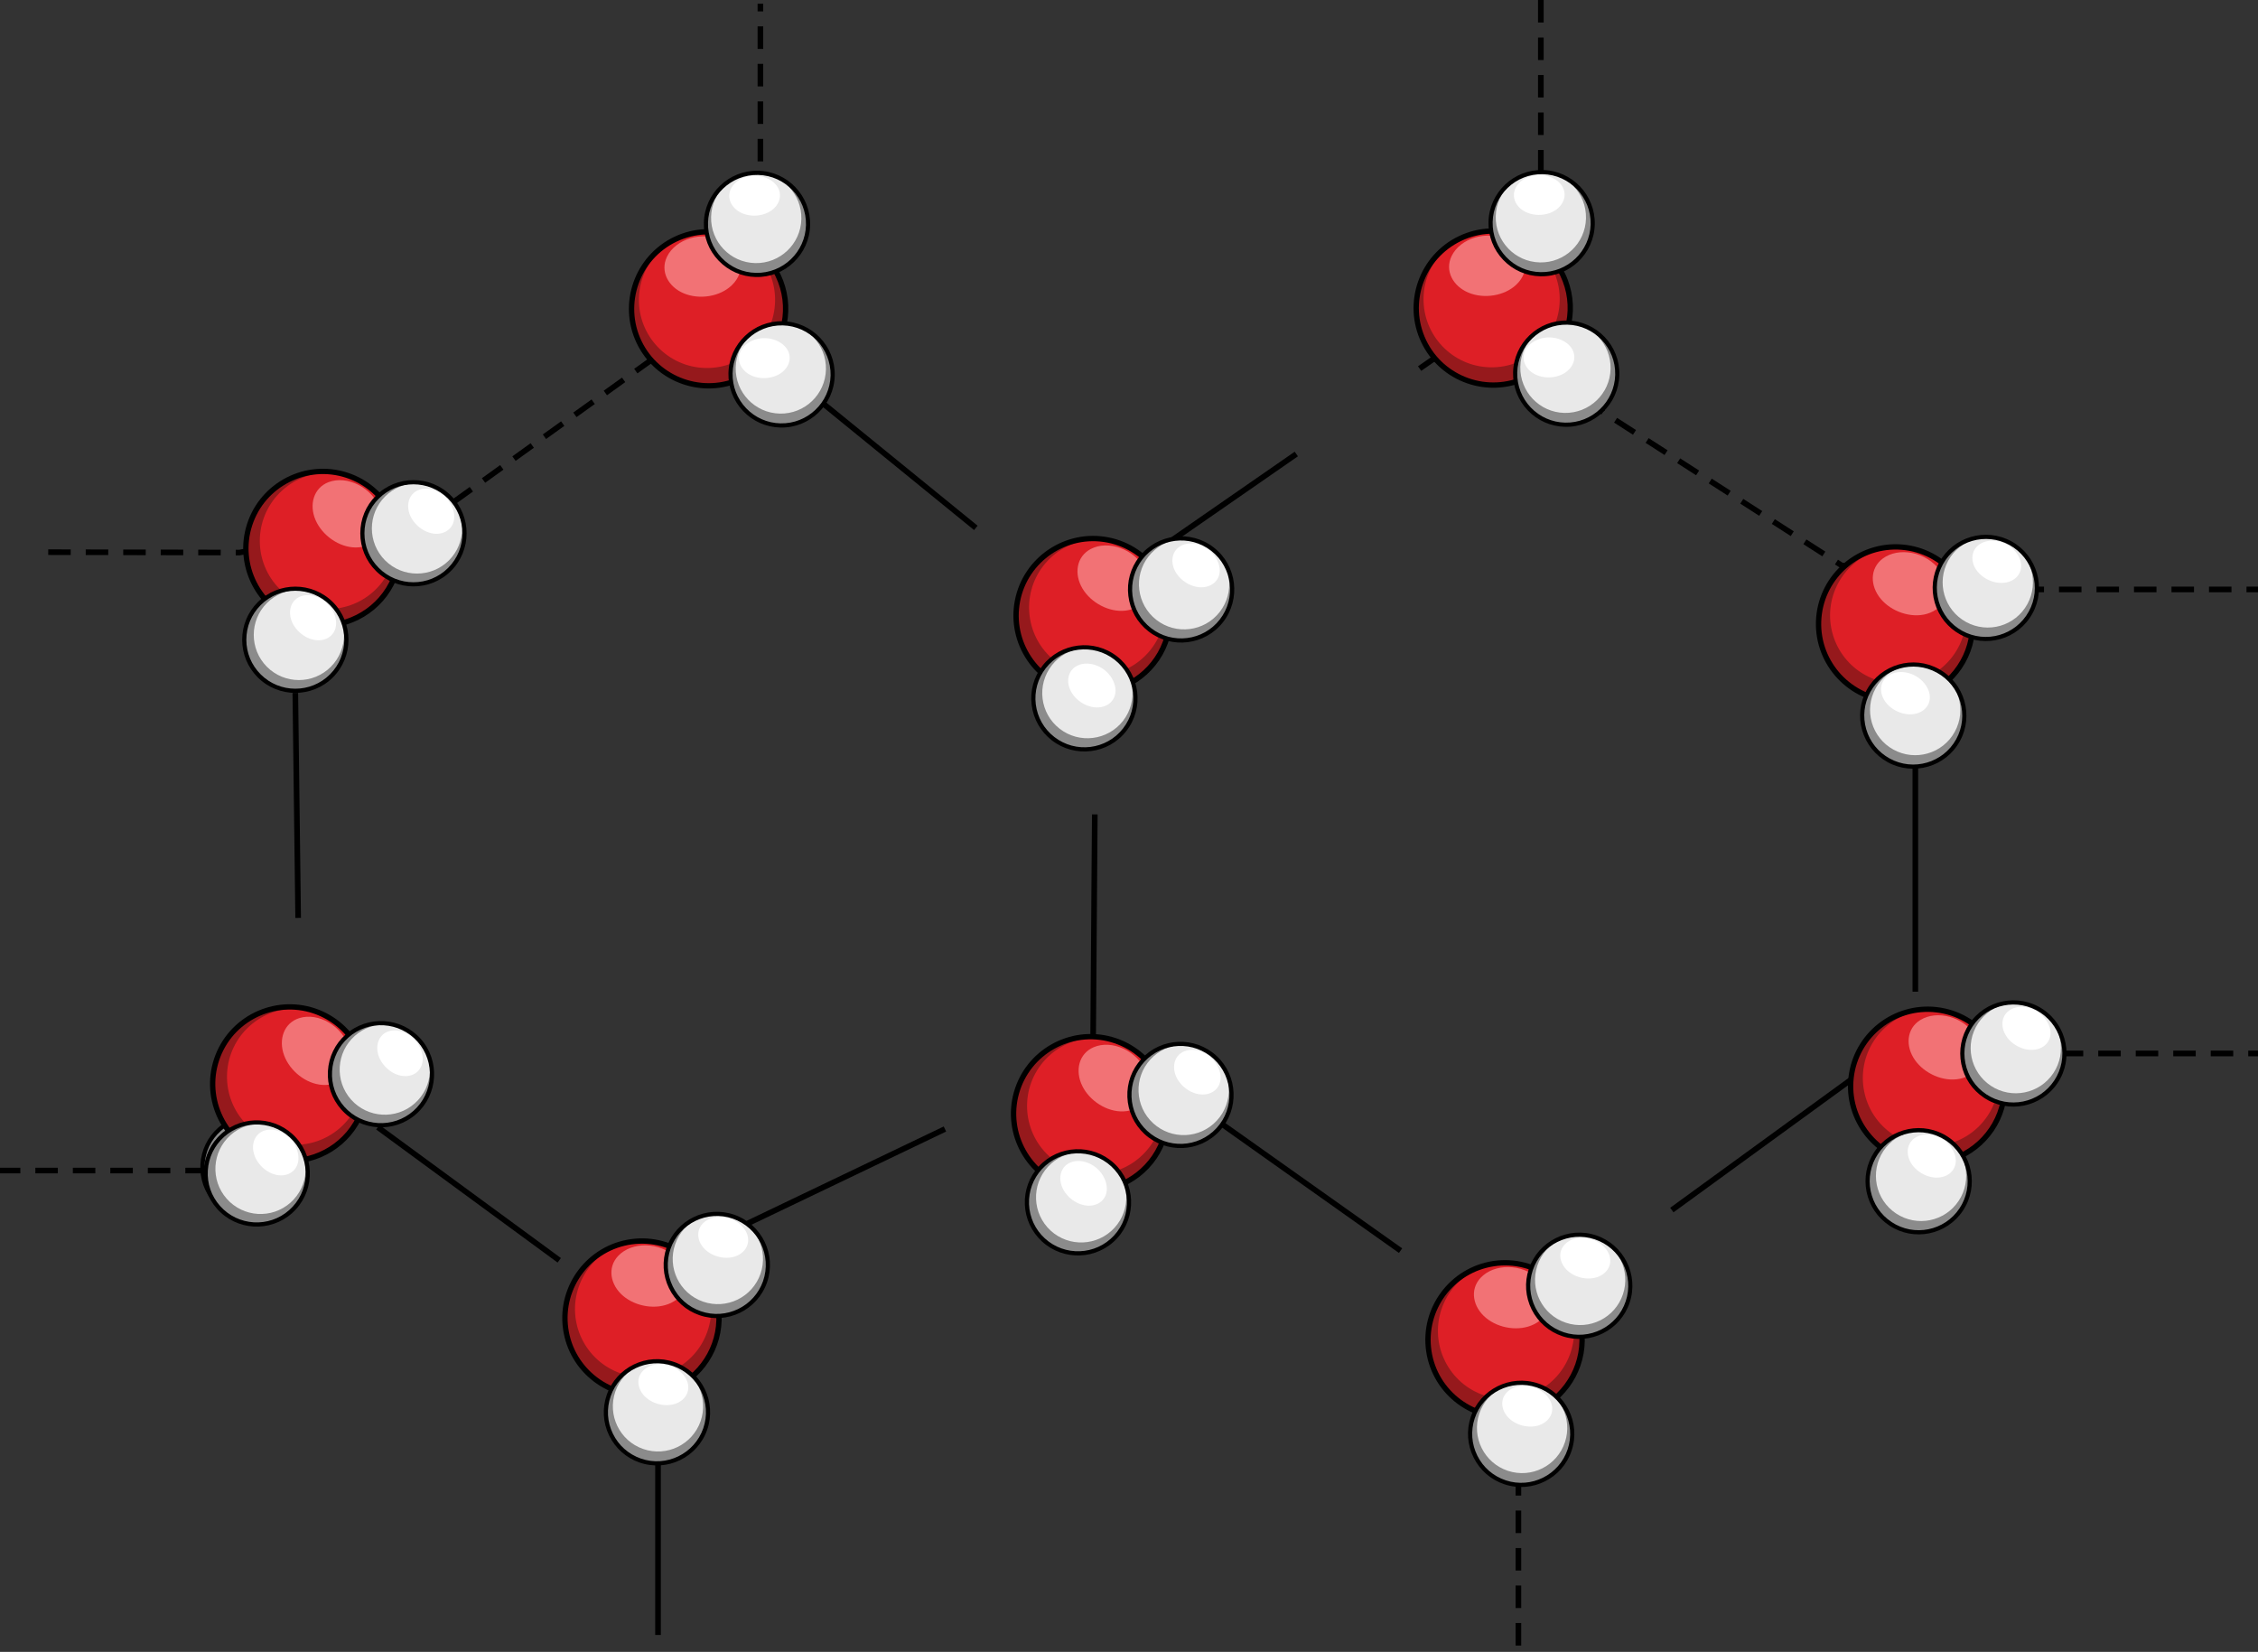 <?xml version="1.0" encoding="UTF-8" standalone="no"?>
<svg
   width="327.974"
   height="239.927"
   viewBox="0 0 245.981 179.945"
   class="displayed_equation"
   version="1.1"
   id="svg987"
   sodipodi:docname="1.svg"
   inkscape:version="1.2.2 (b0a8486, 2022-12-01)"
   xmlns:inkscape="http://www.inkscape.org/namespaces/inkscape"
   xmlns:sodipodi="http://sodipodi.sourceforge.net/DTD/sodipodi-0.dtd"
   xmlns="http://www.w3.org/2000/svg"
   xmlns:svg="http://www.w3.org/2000/svg">
  <rect x="0" y="0" width="245.981" height="179.945" fill="#333333" stroke="none"/>
  <sodipodi:namedview
     id="namedview989"
     pagecolor="#ffffff"
     bordercolor="#666666"
     borderopacity="1.0"
     inkscape:showpageshadow="2"
     inkscape:pageopacity="0.0"
     inkscape:pagecheckerboard="0"
     inkscape:deskcolor="#d1d1d1"
     showgrid="false"
     inkscape:zoom="0.52264666"
     inkscape:cx="-26.78674"
     inkscape:cy="206.64056"
     inkscape:window-width="1280"
     inkscape:window-height="800"
     inkscape:window-x="1920"
     inkscape:window-y="213"
     inkscape:window-maximized="0"
     inkscape:current-layer="svg987" />
  <defs
     id="defs147">
    <clipPath
       id="svg189197817912tikz_00001a">
      <path
         d="M 20,15.73 H 99 V 77 H 20 Z m 0,0"
         id="path132" />
    </clipPath>
    <clipPath
       id="svg189197817912tikz_00001b">
      <path
         d="m 183,15.73 h 78.715 V 81 H 183 Z m 0,0"
         id="path135" />
    </clipPath>
    <clipPath
       id="svg189197817912tikz_00001c">
      <path
         d="m 239,130 h 22.715 v 1 H 239 Z m 0,0"
         id="path138" />
    </clipPath>
    <clipPath
       id="svg189197817912tikz_00001d">
      <path
         d="m 180,176 h 2 v 19.926 h -2 z m 0,0"
         id="path141" />
    </clipPath>
    <clipPath
       id="svg189197817912tikz_00001e">
      <path
         d="M 15.734,143 H 39 v 1 H 15.734 Z m 0,0"
         id="path144" />
    </clipPath>
  </defs>
  <g
     clip-path="url(#svg189197817912tikz_00001a)"
     id="g151"
     transform="translate(-15.734,-15.855)">
    <path
       d="m 209.883,3703.661 208.398,-0.43 213.398,40.859 256.133,183.984 97.891,106.68 v 266.328"
       transform="matrix(0.1,0,0,-0.1,0,446.37)"
       fill="none"
       stroke-width="6.128"
       stroke-linejoin="round"
       stroke="#000000"
       stroke-dasharray="24.51, 16.34"
       stroke-miterlimit="10"
       id="path149" />
  </g>
  <path
     d="m 87.297,42.031 26.238,21.359 11.254,-2.547 31.5,-21.832"
     fill="none"
     stroke-width="0.613"
     stroke-linejoin="round"
     stroke="#000000"
     stroke-dasharray="24.51, 16.34"
     stroke-miterlimit="10"
     id="path153" />
  <g
     clip-path="url(#svg189197817912tikz_00001b)"
     id="g157"
     transform="translate(-15.734,-15.855)">
    <path
       d="M 1835.898,4305.145 V 3935.575 l 67.617,-79.336 260.039,-166.992 215.039,-26.211 h 238.555"
       transform="matrix(0.1,0,0,-0.1,0,446.37)"
       fill="none"
       stroke-width="6.128"
       stroke-linejoin="round"
       stroke="#000000"
       stroke-dasharray="24.51, 16.34"
       stroke-miterlimit="10"
       id="path155" />
  </g>
  <path
     d="M 208.652,83.516 V 111.121"
     fill="none"
     stroke-width="0.613"
     stroke-linejoin="round"
     stroke="#000000"
     stroke-dasharray="24.51, 16.34"
     stroke-miterlimit="10"
     id="path159" />
  <g
     clip-path="url(#svg189197817912tikz_00001c)"
     id="g163"
     transform="translate(-15.734,-15.855)">
    <path
       d="m 2402.266,3157.567 h 214.883"
       transform="matrix(0.1,0,0,-0.1,0,446.37)"
       fill="none"
       stroke-width="6.128"
       stroke-linejoin="round"
       stroke="#000000"
       stroke-dasharray="24.51, 16.34"
       stroke-miterlimit="10"
       id="path161" />
  </g>
  <path
     d="m 201.945,117.395 -26.617,19.367 m -42.75,-14.695 25.398,18"
     fill="none"
     stroke-width="0.613"
     stroke-linejoin="round"
     stroke="#000000"
     stroke-dasharray="24.51, 16.34"
     stroke-miterlimit="10"
     id="path165" />
  <g
     clip-path="url(#svg189197817912tikz_00001d)"
     id="g169"
     transform="translate(-15.734,-15.855)">
    <path
       d="M 1811.445,2700.497 V 2505.692"
       transform="matrix(0.1,0,0,-0.1,0,446.37)"
       fill="none"
       stroke-width="6.128"
       stroke-linejoin="round"
       stroke="#000000"
       stroke-dasharray="24.51, 16.34"
       stroke-miterlimit="10"
       id="path167" />
  </g>
  <path
     d="m 71.684,159.18 v 18.926 m 9.148,-44.535 30.18,-14.449 m 8.07,-5.895 0.238,-31.953 m -87.148,-5.793 0.445,35.422 M 41.16,122.793 63.254,139"
     fill="none"
     stroke-width="0.613"
     stroke-linejoin="round"
     stroke="#000000"
     stroke-dasharray="24.51, 16.34"
     stroke-miterlimit="10"
     id="path171" />
  <g
     clip-path="url(#svg189197817912tikz_00001e)"
     id="g175"
     transform="translate(-15.734,-15.855)">
    <path
       d="M 383.75,3030.028 H 157.344"
       transform="matrix(0.1,0,0,-0.1,0,446.37)"
       fill="none"
       stroke-width="6.128"
       stroke-linejoin="round"
       stroke="#000000"
       stroke-dasharray="24.51, 16.34"
       stroke-miterlimit="10"
       id="path173" />
  </g>
  <path
     d="m 37.789,51.766 c -4.41,-1.438 -9.148,0.969 -10.586,5.375 -1.438,4.406 0.969,9.148 5.375,10.586 4.406,1.438 9.148,-0.969 10.586,-5.375 1.438,-4.41 -0.969,-9.148 -5.375,-10.586 z m 0,0"
     fill="#96191c"
     id="path177" />
  <path
     d="m 40.969,53.676 c -2.898,-2.895 -7.598,-2.895 -10.492,0 -2.898,2.898 -2.898,7.598 0,10.492 2.895,2.898 7.594,2.898 10.492,0 2.895,-2.895 2.895,-7.594 0,-10.492 z m 0,0"
     fill="#de1f26"
     id="path179" />
  <path
     d="m 38.75,59.637 c -1.805,0 -3.637,-1.309 -4.363,-2.961 -0.746,-1.695 -0.227,-3.539 1.422,-4.16 2,-0.75 4.734,0.551 5.645,2.977 0.879,2.332 -0.535,4.152 -2.703,4.145 z m 0,0"
     fill="#f27275"
     id="path181" />
  <path
     d="m 35.172,68.43 c -0.891,0 -1.793,-0.137 -2.688,-0.43 -4.551,-1.484 -7.047,-6.395 -5.562,-10.949 1.488,-4.551 6.398,-7.047 10.949,-5.559 4.555,1.484 7.051,6.398 5.562,10.949 -1.191,3.66 -4.605,5.988 -8.262,5.988 z M 27.477,57.234 c -1.387,4.246 0.941,8.832 5.188,10.219 0.832,0.27 1.68,0.398 2.508,0.398 3.414,0 6.598,-2.176 7.711,-5.59 1.387,-4.25 -0.941,-8.832 -5.191,-10.219 -4.246,-1.387 -8.832,0.941 -10.215,5.191 z m 0,0"
     id="path183" />
  <path
     d="m 48.973,54.16 c -2.172,-2.176 -5.691,-2.176 -7.867,0 -2.172,2.172 -2.172,5.695 0,7.867 2.176,2.172 5.695,2.172 7.867,0 2.176,-2.172 2.176,-5.695 0,-7.867 z m 0,0"
     fill="#8b8b8b"
     id="path185" />
  <path
     d="m 48.906,54.086 c -1.922,-1.922 -5.035,-1.922 -6.957,0 -1.918,1.922 -1.918,5.035 0,6.957 1.922,1.918 5.035,1.918 6.957,0 1.918,-1.922 1.918,-5.035 0,-6.957 z m 0,0"
     fill="#e9e9e9"
     id="path187" />
  <path
     d="m 47.434,58.145 c -1.195,-0.059 -2.367,-0.984 -2.797,-2.098 -0.438,-1.148 -0.035,-2.352 1.078,-2.711 1.348,-0.434 3.113,0.516 3.641,2.152 0.504,1.57 -0.492,2.73 -1.922,2.656 z m 0,0"
     fill="#ffffff"
     id="path189" />
  <path
     d="m 45.043,63.879 c -1.484,0 -2.965,-0.562 -4.098,-1.691 C 39.852,61.094 39.25,59.641 39.25,58.094 c 0,-1.547 0.602,-3.004 1.695,-4.098 2.258,-2.258 5.934,-2.258 8.191,0 2.258,2.262 2.258,5.934 0,8.191 -1.129,1.129 -2.613,1.691 -4.094,1.691 z m -3.934,-9.719 0.16,0.16 c -1.012,1.008 -1.566,2.348 -1.566,3.773 0,1.426 0.555,2.766 1.566,3.773 2.078,2.082 5.465,2.082 7.547,0 2.082,-2.082 2.082,-5.465 0,-7.547 -2.082,-2.082 -5.469,-2.082 -7.547,0 z m 0,0"
     id="path191" />
  <path
     d="m 31.773,123.484 c -2.039,-2.297 -5.555,-2.508 -7.855,-0.469 -2.297,2.039 -2.508,5.559 -0.469,7.855 2.039,2.297 5.555,2.508 7.855,0.469 2.301,-2.039 2.508,-5.555 0.469,-7.855 z m 0,0"
     fill="#8b8b8b"
     id="path193" />
  <path
     d="m 31.707,123.41 c -1.801,-2.035 -4.91,-2.219 -6.941,-0.418 -2.031,1.805 -2.215,4.914 -0.414,6.945 1.801,2.031 4.91,2.215 6.941,0.414 2.031,-1.805 2.219,-4.91 0.414,-6.941 z m 0,0"
     fill="#e9e9e9"
     id="path195" />
  <path
     d="m 29.996,127.371 c -1.188,-0.133 -2.301,-1.125 -2.664,-2.266 -0.371,-1.172 0.102,-2.352 1.234,-2.641 1.375,-0.352 3.078,0.703 3.508,2.367 0.41,1.598 -0.652,2.695 -2.078,2.539 z m 0,0"
     fill="#ffffff"
     id="path197" />
  <path
     d="m 27.27,132.953 c -1.48,-0.09 -2.926,-0.742 -3.988,-1.938 -1.027,-1.156 -1.539,-2.645 -1.449,-4.188 0.094,-1.543 0.781,-2.961 1.938,-3.988 2.391,-2.117 6.055,-1.898 8.176,0.492 2.121,2.387 1.902,6.055 -0.484,8.172 -1.199,1.062 -2.711,1.539 -4.191,1.449 z m -3.348,-9.941 0.148,0.172 c -1.062,0.945 -1.699,2.25 -1.781,3.672 -0.086,1.422 0.387,2.793 1.332,3.859 1.953,2.203 5.332,2.406 7.535,0.449 2.203,-1.953 2.402,-5.332 0.449,-7.531 -1.953,-2.203 -5.332,-2.402 -7.535,-0.449 z m 0,0"
     id="path199" />
  <path
     d="m 36.105,65.758 c -2.172,-2.172 -5.695,-2.172 -7.867,0 -2.172,2.176 -2.172,5.695 0,7.867 2.172,2.172 5.695,2.172 7.867,0 2.176,-2.172 2.176,-5.691 0,-7.867 z m 0,0"
     fill="#8b8b8b"
     id="path201" />
  <path
     d="m 36.035,65.684 c -1.918,-1.918 -5.031,-1.918 -6.953,0 -1.918,1.922 -1.918,5.035 0,6.957 1.922,1.922 5.035,1.922 6.953,0 1.922,-1.922 1.922,-5.035 0,-6.957 z m 0,0"
     fill="#e9e9e9"
     id="path203" />
  <path
     d="m 34.566,69.746 c -1.195,-0.062 -2.367,-0.984 -2.797,-2.102 -0.441,-1.148 -0.039,-2.352 1.074,-2.711 1.348,-0.43 3.117,0.52 3.641,2.156 0.508,1.57 -0.488,2.73 -1.918,2.656 z m 0,0"
     fill="#ffffff"
     id="path205" />
  <path
     d="m 32.172,75.48 c -1.48,0 -2.965,-0.562 -4.094,-1.691 -1.094,-1.094 -1.695,-2.547 -1.695,-4.094 0,-1.551 0.602,-3.004 1.695,-4.098 2.258,-2.258 5.934,-2.258 8.191,0 2.258,2.258 2.258,5.934 0,8.191 -1.129,1.129 -2.613,1.691 -4.098,1.691 z m -3.934,-9.723 0.164,0.16 c -1.012,1.008 -1.566,2.348 -1.566,3.773 0,1.426 0.555,2.766 1.566,3.773 2.078,2.082 5.465,2.082 7.543,0 2.082,-2.078 2.082,-5.465 0,-7.547 -2.078,-2.082 -5.465,-2.082 -7.543,0 z m 0,0"
     id="path207" />
  <path
     d="m 34.633,110.273 c -4.312,-1.699 -9.188,0.422 -10.887,4.734 -1.695,4.312 0.426,9.188 4.738,10.883 4.312,1.699 9.188,-0.418 10.887,-4.734 1.695,-4.312 -0.422,-9.188 -4.738,-10.883 z m 0,0"
     fill="#96191c"
     id="path209" />
  <path
     d="m 37.699,112.367 c -2.719,-3.062 -7.41,-3.344 -10.473,-0.625 -3.066,2.719 -3.348,7.41 -0.629,10.473 2.723,3.066 7.41,3.344 10.477,0.625 3.062,-2.719 3.344,-7.406 0.625,-10.473 z m 0,0"
     fill="#de1f26"
     id="path211" />
  <path
     d="m 35.133,118.184 c -1.805,-0.109 -3.555,-1.523 -4.18,-3.215 -0.645,-1.738 -0.02,-3.547 1.664,-4.066 2.043,-0.633 4.691,0.828 5.457,3.305 0.734,2.379 -0.781,4.109 -2.941,3.977 z m 0,0"
     fill="#f27275"
     id="path213" />
  <path
     d="m 31.035,126.746 c -0.887,-0.051 -1.785,-0.242 -2.656,-0.586 -4.457,-1.754 -6.652,-6.805 -4.898,-11.262 1.754,-4.453 6.805,-6.652 11.262,-4.898 4.453,1.754 6.652,6.805 4.898,11.262 -1.41,3.582 -4.953,5.703 -8.605,5.484 z m -7.016,-11.637 c -1.637,4.16 0.414,8.875 4.57,10.512 0.816,0.32 1.652,0.5 2.48,0.547 3.406,0.203 6.711,-1.777 8.031,-5.121 1.637,-4.156 -0.418,-8.871 -4.574,-10.508 -4.16,-1.637 -8.871,0.414 -10.508,4.57 z m 0,0"
     id="path215" />
  <path
     d="m 45.664,113.328 c -2.043,-2.301 -5.559,-2.508 -7.855,-0.469 -2.301,2.039 -2.508,5.555 -0.469,7.852 2.039,2.301 5.555,2.508 7.855,0.473 2.297,-2.043 2.508,-5.559 0.469,-7.855 z m 0,0"
     fill="#8b8b8b"
     id="path217" />
  <path
     d="m 45.598,113.25 c -1.801,-2.031 -4.91,-2.215 -6.941,-0.414 -2.031,1.805 -2.219,4.91 -0.414,6.945 1.801,2.027 4.91,2.215 6.941,0.41 2.031,-1.801 2.215,-4.91 0.414,-6.941 z m 0,0"
     fill="#e9e9e9"
     id="path219" />
  <path
     d="m 43.887,117.211 c -1.191,-0.129 -2.305,-1.125 -2.664,-2.262 -0.371,-1.176 0.102,-2.352 1.234,-2.641 1.371,-0.352 3.078,0.699 3.504,2.363 0.41,1.598 -0.648,2.699 -2.074,2.539 z m 0,0"
     fill="#ffffff"
     id="path221" />
  <path
     d="m 41.16,122.793 c -1.484,-0.086 -2.93,-0.738 -3.988,-1.934 -1.027,-1.156 -1.543,-2.645 -1.449,-4.188 0.09,-1.547 0.781,-2.961 1.938,-3.988 2.387,-2.117 6.055,-1.898 8.176,0.488 2.117,2.387 1.898,6.059 -0.488,8.176 -1.195,1.062 -2.711,1.535 -4.188,1.445 z m -3.352,-9.938 0.152,0.168 c -1.066,0.945 -1.699,2.254 -1.785,3.676 -0.086,1.422 0.391,2.793 1.336,3.859 1.953,2.199 5.332,2.402 7.535,0.449 2.199,-1.953 2.398,-5.332 0.449,-7.531 -1.953,-2.203 -5.336,-2.406 -7.535,-0.453 z m 0,0"
     id="path223" />
  <path
     d="m 32.125,124.141 c -2.039,-2.301 -5.555,-2.512 -7.852,-0.469 -2.301,2.039 -2.512,5.555 -0.473,7.852 2.043,2.301 5.559,2.512 7.855,0.473 2.301,-2.043 2.512,-5.559 0.469,-7.855 z m 0,0"
     fill="#8b8b8b"
     id="path225" />
  <path
     d="m 32.062,124.062 c -1.805,-2.031 -4.914,-2.215 -6.945,-0.414 -2.031,1.805 -2.215,4.91 -0.414,6.941 1.805,2.035 4.91,2.219 6.941,0.418 2.031,-1.805 2.219,-4.914 0.418,-6.945 z m 0,0"
     fill="#e9e9e9"
     id="path227" />
  <path
     d="m 30.352,128.023 c -1.191,-0.129 -2.305,-1.121 -2.664,-2.262 -0.371,-1.172 0.102,-2.348 1.23,-2.641 1.375,-0.352 3.082,0.703 3.508,2.363 0.41,1.602 -0.652,2.699 -2.074,2.539 z m 0,0"
     fill="#ffffff"
     id="path229" />
  <path
     d="m 27.621,133.609 c -1.48,-0.09 -2.926,-0.742 -3.984,-1.938 -1.027,-1.156 -1.543,-2.645 -1.449,-4.188 0.09,-1.543 0.777,-2.961 1.938,-3.988 2.387,-2.117 6.055,-1.898 8.172,0.488 2.121,2.391 1.902,6.055 -0.488,8.176 -1.191,1.059 -2.707,1.535 -4.188,1.449 z m -3.348,-9.941 0.152,0.168 c -1.066,0.945 -1.703,2.254 -1.785,3.676 -0.086,1.422 0.387,2.793 1.336,3.859 1.953,2.203 5.332,2.402 7.531,0.449 2.203,-1.953 2.402,-5.332 0.449,-7.535 -1.953,-2.199 -5.332,-2.402 -7.531,-0.449 z m 0,0"
     id="path231" />
  <path
     d="m 78.258,142.453 c -0.629,-4.594 -4.859,-7.809 -9.457,-7.18 -4.59,0.625 -7.805,4.859 -7.176,9.453 0.625,4.594 4.859,7.809 9.453,7.18 4.594,-0.629 7.809,-4.859 7.18,-9.453 z m 0,0"
     fill="#96191c"
     id="path233" />
  <path
     d="m 72.492,135.594 c -3.871,-1.344 -8.098,0.703 -9.441,4.574 -1.344,3.871 0.703,8.102 4.574,9.441 3.871,1.344 8.098,-0.703 9.441,-4.574 1.344,-3.871 -0.703,-8.098 -4.574,-9.441 z m 0,0"
     fill="#de1f26"
     id="path235" />
  <path
     d="m 73.102,141.93 c -1.625,0.785 -3.844,0.406 -5.219,-0.762 -1.41,-1.203 -1.75,-3.086 -0.535,-4.363 1.473,-1.551 4.496,-1.57 6.375,0.215 1.805,1.715 1.328,3.969 -0.621,4.91 z m 0,0"
     fill="#f27275"
     id="path237" />
  <path
     d="m 73.715,151.402 c -0.801,0.387 -1.676,0.66 -2.605,0.785 -4.742,0.648 -9.133,-2.684 -9.777,-7.426 -0.652,-4.746 2.68,-9.133 7.426,-9.781 4.742,-0.648 9.133,2.684 9.781,7.426 0.52,3.816 -1.531,7.398 -4.824,8.996 z M 61.906,144.68 c 0.602,4.43 4.699,7.539 9.125,6.934 0.867,-0.117 1.684,-0.371 2.434,-0.734 3.07,-1.488 4.984,-4.832 4.5,-8.391 -0.605,-4.43 -4.703,-7.539 -9.129,-6.934 -4.426,0.605 -7.535,4.699 -6.93,9.125 z m 0,0"
     id="path239" />
  <path
     d="m 79.906,132.535 c -2.902,-1.008 -6.074,0.531 -7.078,3.43 -1.008,2.906 0.527,6.074 3.43,7.082 2.902,1.008 6.074,-0.527 7.082,-3.43 1.008,-2.902 -0.531,-6.074 -3.434,-7.082 z m 0,0"
     fill="#8b8b8b"
     id="path241" />
  <path
     d="m 79.812,132.5 c -2.566,-0.891 -5.367,0.469 -6.258,3.035 -0.891,2.566 0.469,5.367 3.035,6.258 2.562,0.891 5.367,-0.469 6.258,-3.035 0.891,-2.562 -0.469,-5.367 -3.035,-6.258 z m 0,0"
     fill="#e9e9e9"
     id="path243" />
  <path
     d="m 80.262,136.801 c -1.102,0.465 -2.559,0.145 -3.43,-0.672 -0.898,-0.844 -1.059,-2.102 -0.215,-2.906 1.023,-0.98 3.027,-0.895 4.215,0.348 1.141,1.191 0.75,2.668 -0.57,3.23 z m 0,0"
     fill="#ffffff"
     id="path245" />
  <path
     d="m 80.613,143.004 c -1.336,0.648 -2.918,0.785 -4.426,0.262 -1.461,-0.508 -2.637,-1.555 -3.312,-2.945 -0.676,-1.395 -0.766,-2.961 -0.258,-4.426 1.047,-3.016 4.352,-4.617 7.371,-3.57 3.016,1.047 4.617,4.352 3.57,7.371 -0.523,1.508 -1.613,2.66 -2.945,3.309 z m -7.781,-7.035 0.215,0.074 c -0.469,1.348 -0.383,2.797 0.238,4.078 0.621,1.285 1.707,2.246 3.055,2.715 2.777,0.965 5.824,-0.512 6.789,-3.289 0.965,-2.781 -0.512,-5.828 -3.293,-6.793 -2.777,-0.965 -5.824,0.512 -6.789,3.289 z m 0,0"
     id="path247" />
  <path
     d="m 73.387,148.586 c -2.902,-1.008 -6.074,0.531 -7.082,3.43 -1.004,2.906 0.531,6.074 3.434,7.082 2.902,1.008 6.074,-0.527 7.078,-3.434 1.008,-2.898 -0.527,-6.07 -3.43,-7.078 z m 0,0"
     fill="#8b8b8b"
     id="path249" />
  <path
     d="m 73.293,148.551 c -2.566,-0.891 -5.367,0.469 -6.258,3.035 -0.891,2.566 0.465,5.367 3.031,6.258 2.566,0.891 5.367,-0.469 6.258,-3.035 0.891,-2.566 -0.465,-5.367 -3.031,-6.258 z m 0,0"
     fill="#e9e9e9"
     id="path251" />
  <path
     d="m 73.742,152.852 c -1.102,0.469 -2.559,0.145 -3.43,-0.672 -0.898,-0.844 -1.062,-2.102 -0.215,-2.906 1.023,-0.98 3.027,-0.895 4.215,0.348 1.137,1.195 0.75,2.672 -0.57,3.23 z m 0,0"
     fill="#ffffff"
     id="path253" />
  <path
     d="m 74.09,159.055 c -1.332,0.645 -2.914,0.785 -4.422,0.262 -1.461,-0.508 -2.637,-1.555 -3.312,-2.945 -0.676,-1.391 -0.766,-2.965 -0.258,-4.426 1.047,-3.016 4.352,-4.617 7.371,-3.57 3.016,1.047 4.617,4.352 3.57,7.371 -0.527,1.508 -1.613,2.66 -2.949,3.309 z m -7.777,-7.035 0.215,0.074 c -0.469,1.348 -0.387,2.797 0.238,4.078 0.621,1.285 1.707,2.246 3.051,2.715 2.781,0.965 5.828,-0.512 6.793,-3.293 0.965,-2.777 -0.512,-5.824 -3.293,-6.789 -2.781,-0.965 -5.824,0.512 -6.789,3.289 z m 0,0"
     id="path255" />
  <path
     d="m 121.09,113.234 c -4.461,-1.258 -9.098,1.336 -10.355,5.797 -1.262,4.465 1.336,9.102 5.797,10.359 4.461,1.262 9.098,-1.336 10.359,-5.797 1.258,-4.461 -1.336,-9.098 -5.801,-10.359 z m 0,0"
     fill="#96191c"
     id="path257" />
  <path
     d="m 124.332,115.031 c -3.008,-2.781 -7.703,-2.59 -10.48,0.418 -2.777,3.012 -2.59,7.707 0.422,10.484 3.008,2.777 7.703,2.59 10.48,-0.422 2.777,-3.012 2.59,-7.703 -0.422,-10.48 z m 0,0"
     fill="#de1f26"
     id="path259" />
  <path
     d="m 122.375,121.07 c -1.805,0.07 -3.688,-1.16 -4.477,-2.781 -0.816,-1.668 -0.371,-3.527 1.25,-4.215 1.969,-0.832 4.75,0.359 5.758,2.746 0.969,2.293 -0.367,4.168 -2.531,4.25 z m 0,0"
     fill="#f27275"
     id="path261" />
  <path
     d="m 119.152,130 c -0.891,0.039 -1.801,-0.066 -2.703,-0.32 -4.609,-1.301 -7.297,-6.109 -5.996,-10.715 1.301,-4.609 6.109,-7.301 10.715,-6 4.609,1.305 7.301,6.109 6,10.719 -1.047,3.707 -4.363,6.172 -8.016,6.316 z m -8.141,-10.879 c -1.215,4.301 1.297,8.789 5.598,10 0.84,0.238 1.691,0.332 2.52,0.301 3.41,-0.137 6.504,-2.438 7.48,-5.895 1.215,-4.301 -1.297,-8.789 -5.598,-10.004 -4.301,-1.215 -8.785,1.297 -10,5.598 z m 0,0"
     id="path263" />
  <path
     d="m 132.352,115.191 c -2.258,-2.086 -5.777,-1.941 -7.859,0.316 -2.086,2.254 -1.941,5.777 0.316,7.859 2.258,2.086 5.777,1.941 7.859,-0.316 2.082,-2.258 1.945,-5.777 -0.316,-7.859 z m 0,0"
     fill="#8b8b8b"
     id="path265" />
  <path
     d="m 132.281,115.121 c -1.996,-1.84 -5.109,-1.715 -6.949,0.277 -1.844,2 -1.715,5.109 0.277,6.949 2,1.844 5.109,1.719 6.949,-0.277 1.844,-1.996 1.719,-5.109 -0.277,-6.949 z m 0,0"
     fill="#e9e9e9"
     id="path267" />
  <path
     d="m 130.988,119.23 c -1.195,-0.012 -2.402,-0.887 -2.875,-1.984 -0.488,-1.133 -0.133,-2.348 0.965,-2.75 1.328,-0.488 3.133,0.391 3.723,2.004 0.57,1.551 -0.379,2.746 -1.812,2.73 z m 0,0"
     fill="#ffffff"
     id="path269" />
  <path
     d="m 128.832,125.059 c -1.48,0.059 -2.988,-0.445 -4.16,-1.527 -1.137,-1.051 -1.797,-2.48 -1.859,-4.023 -0.062,-1.547 0.48,-3.023 1.531,-4.16 2.164,-2.348 5.832,-2.496 8.184,-0.328 2.344,2.164 2.492,5.836 0.328,8.184 -1.082,1.172 -2.543,1.797 -4.023,1.855 z m -4.324,-9.559 0.168,0.156 c -0.969,1.047 -1.469,2.41 -1.41,3.832 0.059,1.426 0.664,2.742 1.715,3.707 2.16,1.996 5.547,1.859 7.539,-0.301 1.996,-2.164 1.859,-5.547 -0.301,-7.543 -2.164,-1.996 -5.547,-1.859 -7.543,0.305 z m 0,0"
     id="path271" />
  <path
     d="m 121.188,126.887 c -2.258,-2.082 -5.777,-1.941 -7.859,0.316 -2.086,2.258 -1.945,5.781 0.312,7.863 2.258,2.082 5.777,1.941 7.863,-0.316 2.082,-2.258 1.941,-5.777 -0.316,-7.863 z m 0,0"
     fill="#8b8b8b"
     id="path273" />
  <path
     d="m 121.113,126.82 c -1.996,-1.844 -5.105,-1.719 -6.949,0.277 -1.84,1.996 -1.715,5.105 0.281,6.949 1.996,1.84 5.105,1.715 6.949,-0.281 1.84,-1.996 1.715,-5.105 -0.281,-6.945 z m 0,0"
     fill="#e9e9e9"
     id="path275" />
  <path
     d="m 118.598,131.34 c -1.195,-0.012 -2.402,-0.891 -2.875,-1.988 -0.488,-1.129 -0.133,-2.348 0.965,-2.75 1.328,-0.488 3.133,0.391 3.723,2.004 0.566,1.551 -0.379,2.75 -1.812,2.734 z m 0,0"
     fill="#ffffff"
     id="path277" />
  <path
     d="m 117.664,136.758 c -1.48,0.059 -2.988,-0.445 -4.16,-1.527 -1.137,-1.051 -1.797,-2.477 -1.859,-4.023 -0.062,-1.547 0.484,-3.023 1.531,-4.16 2.164,-2.348 5.836,-2.496 8.184,-0.328 2.348,2.164 2.496,5.836 0.328,8.184 -1.082,1.172 -2.539,1.797 -4.023,1.855 z m -4.32,-9.559 0.164,0.156 c -0.965,1.047 -1.465,2.41 -1.406,3.832 0.055,1.426 0.664,2.742 1.711,3.707 2.164,1.996 5.547,1.859 7.543,-0.301 1.996,-2.164 1.859,-5.547 -0.305,-7.543 -2.164,-1.996 -5.547,-1.859 -7.543,0.305 z m 0,0"
     id="path279" />
  <path
     d="m 172.27,144.73 c -0.684,-4.586 -4.957,-7.746 -9.539,-7.062 -4.586,0.684 -7.75,4.953 -7.07,9.539 0.688,4.586 4.957,7.75 9.543,7.066 4.586,-0.684 7.75,-4.957 7.066,-9.543 z m 0,0"
     fill="#96191c"
     id="path281" />
  <path
     d="m 166.41,137.941 c -3.883,-1.293 -8.086,0.805 -9.383,4.691 -1.297,3.887 0.805,8.09 4.691,9.383 3.887,1.297 8.086,-0.801 9.383,-4.688 1.297,-3.887 -0.805,-8.09 -4.691,-9.387 z m 0,0"
     fill="#de1f26"
     id="path283" />
  <path
     d="m 167.105,144.262 c -1.617,0.805 -3.84,0.453 -5.227,-0.699 -1.43,-1.188 -1.789,-3.062 -0.594,-4.355 1.457,-1.57 4.48,-1.625 6.383,0.137 1.824,1.695 1.375,3.953 -0.562,4.918 z m 0,0"
     fill="#f27275"
     id="path285" />
  <path
     d="m 167.832,153.723 c -0.797,0.402 -1.668,0.684 -2.594,0.82 -4.738,0.707 -9.164,-2.574 -9.871,-7.309 -0.707,-4.734 2.57,-9.16 7.309,-9.871 4.734,-0.703 9.164,2.574 9.871,7.309 0.566,3.809 -1.441,7.418 -4.715,9.051 z m -11.891,-6.574 c 0.66,4.422 4.789,7.48 9.211,6.82 0.867,-0.129 1.676,-0.391 2.422,-0.762 3.055,-1.527 4.926,-4.895 4.395,-8.449 -0.656,-4.418 -4.789,-7.48 -9.207,-6.816 -4.422,0.656 -7.48,4.789 -6.82,9.207 z m 0,0"
     id="path287" />
  <path
     d="m 173.789,134.797 c -2.914,-0.973 -6.062,0.602 -7.039,3.516 -0.969,2.914 0.605,6.066 3.52,7.039 2.918,0.973 6.066,-0.602 7.039,-3.52 0.973,-2.914 -0.605,-6.066 -3.52,-7.035 z m 0,0"
     fill="#8b8b8b"
     id="path289" />
  <path
     d="m 173.695,134.762 c -2.574,-0.859 -5.359,0.531 -6.219,3.109 -0.859,2.574 0.531,5.363 3.105,6.219 2.578,0.863 5.363,-0.531 6.223,-3.109 0.859,-2.574 -0.531,-5.359 -3.109,-6.219 z m 0,0"
     fill="#e9e9e9"
     id="path291" />
  <path
     d="m 174.199,139.043 c -1.094,0.48 -2.555,0.18 -3.438,-0.629 -0.906,-0.832 -1.086,-2.086 -0.25,-2.902 1.016,-0.992 3.02,-0.934 4.219,0.297 1.156,1.18 0.785,2.66 -0.531,3.234 z m 0,0"
     fill="#ffffff"
     id="path293" />
  <path
     d="m 174.625,145.242 c -1.324,0.664 -2.906,0.82 -4.418,0.316 -1.469,-0.488 -2.656,-1.52 -3.348,-2.902 -0.691,-1.387 -0.805,-2.957 -0.312,-4.422 1.008,-3.031 4.297,-4.672 7.324,-3.664 3.027,1.012 4.672,4.297 3.66,7.328 -0.504,1.516 -1.578,2.684 -2.906,3.344 z m -7.863,-6.938 0.215,0.07 c -0.449,1.355 -0.348,2.801 0.289,4.078 0.637,1.273 1.73,2.223 3.086,2.676 2.789,0.93 5.82,-0.582 6.75,-3.375 0.934,-2.793 -0.582,-5.82 -3.375,-6.75 -2.789,-0.93 -5.82,0.582 -6.75,3.371 z m 0,0"
     id="path295" />
  <path
     d="m 167.465,150.922 c -2.914,-0.969 -6.062,0.605 -7.039,3.52 -0.973,2.914 0.605,6.066 3.52,7.039 2.914,0.969 6.066,-0.605 7.039,-3.52 0.969,-2.914 -0.605,-6.066 -3.52,-7.039 z m 0,0"
     fill="#8b8b8b"
     id="path297" />
  <path
     d="m 167.371,150.891 c -2.574,-0.859 -5.363,0.531 -6.223,3.109 -0.859,2.574 0.535,5.359 3.109,6.219 2.578,0.859 5.363,-0.531 6.223,-3.109 0.859,-2.574 -0.531,-5.359 -3.109,-6.219 z m 0,0"
     fill="#e9e9e9"
     id="path299" />
  <path
     d="m 167.875,155.176 c -1.094,0.48 -2.555,0.176 -3.438,-0.633 -0.906,-0.832 -1.086,-2.086 -0.25,-2.902 1.012,-0.992 3.016,-0.934 4.219,0.297 1.156,1.18 0.785,2.66 -0.531,3.238 z m 0,0"
     fill="#ffffff"
     id="path301" />
  <path
     d="m 168.301,161.371 c -1.324,0.664 -2.902,0.824 -4.418,0.316 -1.469,-0.488 -2.656,-1.52 -3.348,-2.906 -0.691,-1.383 -0.805,-2.949 -0.316,-4.418 1.012,-3.031 4.301,-4.672 7.328,-3.664 3.031,1.012 4.672,4.297 3.66,7.328 -0.504,1.516 -1.578,2.684 -2.906,3.344 z m -7.863,-6.938 0.215,0.07 c -0.453,1.355 -0.348,2.801 0.289,4.078 0.637,1.273 1.73,2.223 3.086,2.676 2.789,0.93 5.816,-0.582 6.75,-3.375 0.93,-2.793 -0.582,-5.82 -3.375,-6.75 -2.789,-0.934 -5.82,0.582 -6.75,3.371 z m 0,0"
     id="path303" />
  <path
     d="m 210.969,109.973 c -4.602,-0.539 -8.773,2.762 -9.309,7.367 -0.539,4.605 2.758,8.77 7.363,9.309 4.605,0.539 8.773,-2.758 9.312,-7.363 0.535,-4.605 -2.762,-8.773 -7.367,-9.312 z m 0,0"
     fill="#96191c"
     id="path305" />
  <path
     d="m 214.453,111.25 c -3.414,-2.266 -8.016,-1.336 -10.281,2.078 -2.266,3.41 -1.34,8.016 2.074,10.281 3.414,2.266 8.016,1.34 10.285,-2.074 2.266,-3.414 1.336,-8.02 -2.078,-10.285 z m 0,0"
     fill="#de1f26"
     id="path307" />
  <path
     d="m 213.477,117.52 c -1.77,0.355 -3.824,-0.562 -4.863,-2.039 -1.07,-1.516 -0.926,-3.426 0.57,-4.359 1.812,-1.133 4.746,-0.398 6.121,1.801 1.32,2.109 0.293,4.176 -1.828,4.598 z m 0,0"
     fill="#f27275"
     id="path309" />
  <path
     d="m 211.707,126.848 c -0.871,0.176 -1.789,0.219 -2.719,0.109 -4.754,-0.555 -8.176,-4.875 -7.617,-9.633 0.555,-4.754 4.875,-8.172 9.629,-7.617 4.758,0.555 8.176,4.875 7.621,9.633 -0.445,3.824 -3.328,6.785 -6.914,7.508 z m -9.762,-9.453 c -0.516,4.438 2.672,8.469 7.109,8.988 0.871,0.102 1.723,0.062 2.539,-0.105 3.348,-0.672 6.035,-3.438 6.453,-7.004 0.516,-4.438 -2.672,-8.473 -7.113,-8.988 -4.438,-0.52 -8.469,2.668 -8.988,7.109 z m 0,0"
     id="path311" />
  <path
     d="m 222.398,110.137 c -2.559,-1.699 -6.012,-1 -7.711,1.559 -1.703,2.559 -1.004,6.016 1.555,7.715 2.559,1.699 6.012,1 7.715,-1.559 1.699,-2.559 1,-6.012 -1.559,-7.715 z m 0,0"
     fill="#8b8b8b"
     id="path313" />
  <path
     d="m 222.316,110.082 c -2.262,-1.504 -5.316,-0.887 -6.816,1.375 -1.504,2.262 -0.887,5.316 1.375,6.82 2.262,1.5 5.312,0.883 6.816,-1.379 1.504,-2.262 0.887,-5.312 -1.375,-6.816 z m 0,0"
     fill="#e9e9e9"
     id="path315" />
  <path
     d="m 221.691,114.34 c -1.188,0.176 -2.516,-0.496 -3.156,-1.508 -0.66,-1.039 -0.504,-2.297 0.516,-2.867 1.238,-0.691 3.156,-0.109 3.996,1.391 0.809,1.438 0.062,2.773 -1.355,2.984 z m 0,0"
     fill="#ffffff"
     id="path317" />
  <path
     d="m 220.48,120.434 c -1.453,0.293 -3.02,0.035 -4.348,-0.848 -1.289,-0.855 -2.168,-2.164 -2.473,-3.68 -0.305,-1.516 -0.004,-3.062 0.852,-4.352 1.766,-2.66 5.367,-3.387 8.027,-1.621 2.66,1.77 3.387,5.371 1.621,8.031 -0.883,1.328 -2.223,2.176 -3.68,2.469 z m -5.781,-8.75 0.191,0.125 c -0.789,1.188 -1.066,2.609 -0.785,4.008 0.281,1.395 1.09,2.602 2.277,3.391 2.453,1.629 5.77,0.957 7.398,-1.496 1.629,-2.449 0.957,-5.77 -1.492,-7.395 -2.453,-1.629 -5.77,-0.961 -7.398,1.492 z m 0,0"
     id="path319" />
  <path
     d="m 212.078,124.055 c -2.559,-1.699 -6.012,-1.004 -7.711,1.559 -1.699,2.559 -1.004,6.012 1.555,7.711 2.562,1.699 6.016,1.004 7.715,-1.559 1.699,-2.559 1.004,-6.012 -1.559,-7.711 z m 0,0"
     fill="#8b8b8b"
     id="path321" />
  <path
     d="m 211.996,123.996 c -2.262,-1.5 -5.312,-0.883 -6.816,1.379 -1.504,2.262 -0.887,5.312 1.375,6.816 2.266,1.504 5.316,0.887 6.816,-1.375 1.504,-2.262 0.887,-5.316 -1.375,-6.82 z m 0,0"
     fill="#e9e9e9"
     id="path323" />
  <path
     d="m 211.371,128.254 c -1.184,0.18 -2.516,-0.496 -3.156,-1.504 -0.656,-1.039 -0.5,-2.297 0.52,-2.871 1.234,-0.688 3.156,-0.105 3.996,1.391 0.805,1.441 0.059,2.773 -1.359,2.984 z m 0,0"
     fill="#ffffff"
     id="path325" />
  <path
     d="m 210.164,134.352 c -1.453,0.293 -3.02,0.031 -4.348,-0.852 -1.293,-0.855 -2.168,-2.16 -2.477,-3.676 -0.305,-1.516 -0.004,-3.062 0.852,-4.352 1.77,-2.66 5.371,-3.387 8.031,-1.621 2.66,1.77 3.387,5.367 1.617,8.027 -0.883,1.332 -2.223,2.18 -3.676,2.473 z m -5.781,-8.754 0.188,0.125 c -0.789,1.191 -1.066,2.613 -0.785,4.012 0.285,1.395 1.094,2.602 2.281,3.387 2.449,1.629 5.77,0.961 7.398,-1.492 1.625,-2.449 0.957,-5.77 -1.496,-7.398 -2.449,-1.629 -5.77,-0.957 -7.398,1.492 z m 0,0"
     id="path327" />
  <path
     d="m 206.777,59.598 c -4.633,-0.152 -8.516,3.477 -8.668,8.109 -0.156,4.633 3.477,8.512 8.109,8.668 4.633,0.156 8.512,-3.473 8.668,-8.109 0.156,-4.633 -3.477,-8.512 -8.109,-8.668 z m 0,0"
     fill="#96191c"
     id="path329" />
  <path
     d="m 210.363,60.543 c -3.59,-1.977 -8.102,-0.668 -10.078,2.918 -1.977,3.59 -0.668,8.102 2.918,10.078 3.59,1.977 8.102,0.668 10.078,-2.918 1.977,-3.59 0.668,-8.102 -2.918,-10.078 z m 0,0"
     fill="#de1f26"
     id="path331" />
  <path
     d="m 209.906,66.871 c -1.734,0.5 -3.859,-0.246 -5.016,-1.629 -1.191,-1.422 -1.203,-3.336 0.207,-4.391 1.711,-1.281 4.695,-0.789 6.246,1.285 1.492,1.996 0.641,4.137 -1.438,4.734 z m 0,0"
     fill="#f27275"
     id="path333" />
  <path
     d="m 208.914,76.312 c -0.855,0.246 -1.762,0.367 -2.699,0.336 -4.785,-0.16 -8.551,-4.184 -8.391,-8.969 0.16,-4.785 4.184,-8.551 8.969,-8.391 4.785,0.16 8.551,4.184 8.391,8.969 -0.129,3.852 -2.758,7.035 -6.27,8.055 z m -10.512,-8.613 c -0.148,4.465 3.367,8.219 7.832,8.371 0.875,0.027 1.719,-0.082 2.52,-0.316 3.277,-0.949 5.73,-3.922 5.848,-7.516 0.152,-4.465 -3.363,-8.219 -7.828,-8.367 -4.465,-0.148 -8.219,3.363 -8.371,7.828 z m 0,0"
     id="path335" />
  <path
     d="m 219.004,59.188 c -2.691,-1.484 -6.074,-0.504 -7.555,2.188 -1.484,2.691 -0.504,6.078 2.188,7.559 2.691,1.48 6.074,0.5 7.559,-2.188 1.48,-2.691 0.5,-6.078 -2.191,-7.559 z m 0,0"
     fill="#8b8b8b"
     id="path337" />
  <path
     d="m 218.918,59.137 c -2.379,-1.309 -5.371,-0.441 -6.68,1.934 -1.312,2.383 -0.445,5.371 1.934,6.68 2.379,1.312 5.371,0.445 6.68,-1.934 1.309,-2.379 0.445,-5.367 -1.934,-6.68 z m 0,0"
     fill="#e9e9e9"
     id="path339" />
  <path
     d="m 218.645,63.43 c -1.164,0.277 -2.547,-0.285 -3.27,-1.238 -0.742,-0.984 -0.688,-2.246 0.281,-2.902 1.172,-0.793 3.133,-0.371 4.094,1.055 0.922,1.367 0.289,2.758 -1.105,3.086 z m 0,0"
     fill="#ffffff"
     id="path341" />
  <path
     d="m 217.945,69.605 c -1.426,0.41 -3.008,0.281 -4.406,-0.488 -1.355,-0.746 -2.336,-1.977 -2.77,-3.461 -0.43,-1.484 -0.254,-3.051 0.492,-4.406 1.539,-2.797 5.066,-3.82 7.867,-2.277 2.797,1.539 3.82,5.07 2.277,7.867 -0.77,1.398 -2.039,2.355 -3.461,2.766 z m -6.484,-8.246 0.199,0.109 c -0.688,1.25 -0.848,2.691 -0.453,4.062 0.398,1.367 1.305,2.5 2.551,3.188 2.578,1.422 5.832,0.48 7.25,-2.098 1.422,-2.578 0.477,-5.832 -2.098,-7.25 -2.578,-1.418 -5.832,-0.477 -7.25,2.098 z m 0,0"
     id="path343" />
  <path
     d="m 211.098,73.09 c -2.691,-1.48 -6.074,-0.5 -7.559,2.191 -1.48,2.691 -0.5,6.074 2.191,7.555 2.691,1.484 6.074,0.504 7.555,-2.188 1.484,-2.691 0.504,-6.074 -2.188,-7.559 z m 0,0"
     fill="#8b8b8b"
     id="path345" />
  <path
     d="m 211.012,73.043 c -2.379,-1.312 -5.371,-0.445 -6.684,1.934 -1.309,2.379 -0.441,5.371 1.938,6.68 2.379,1.309 5.371,0.445 6.68,-1.938 1.309,-2.375 0.445,-5.367 -1.934,-6.676 z m 0,0"
     fill="#e9e9e9"
     id="path347" />
  <path
     d="m 208.695,77.746 c -1.164,0.273 -2.547,-0.289 -3.266,-1.242 -0.746,-0.98 -0.691,-2.246 0.277,-2.898 1.176,-0.797 3.133,-0.371 4.094,1.051 0.926,1.371 0.293,2.762 -1.105,3.09 z m 0,0"
     fill="#ffffff"
     id="path349" />
  <path
     d="m 210.039,83.508 c -1.426,0.414 -3.008,0.285 -4.406,-0.484 -1.352,-0.746 -2.336,-1.977 -2.77,-3.461 -0.43,-1.484 -0.254,-3.051 0.492,-4.406 1.539,-2.797 5.07,-3.82 7.863,-2.277 2.801,1.539 3.82,5.066 2.281,7.863 -0.77,1.402 -2.035,2.355 -3.461,2.766 z m -6.484,-8.242 0.199,0.109 c -0.688,1.25 -0.848,2.691 -0.453,4.059 0.398,1.371 1.305,2.504 2.555,3.191 2.574,1.418 5.824,0.477 7.246,-2.098 1.422,-2.582 0.477,-5.832 -2.102,-7.25 -2.574,-1.422 -5.828,-0.48 -7.246,2.098 z m 0,0"
     id="path351" />
  <path
     d="m 120.688,58.816 c -4.551,-0.891 -8.957,2.082 -9.844,6.629 -0.891,4.551 2.078,8.957 6.629,9.848 4.551,0.887 8.957,-2.082 9.848,-6.633 0.887,-4.551 -2.082,-8.957 -6.633,-9.844 z m 0,0"
     fill="#96191c"
     id="path353" />
  <path
     d="m 124.09,60.328 c -3.23,-2.52 -7.891,-1.945 -10.414,1.285 -2.52,3.227 -1.945,7.891 1.285,10.414 3.227,2.52 7.891,1.945 10.41,-1.285 2.523,-3.23 1.949,-7.895 -1.281,-10.414 z m 0,0"
     fill="#de1f26"
     id="path355" />
  <path
     d="m 122.617,66.516 c -1.793,0.215 -3.773,-0.855 -4.695,-2.406 -0.949,-1.594 -0.66,-3.484 0.902,-4.305 1.891,-0.992 4.762,-0.031 5.965,2.262 1.156,2.207 -0.023,4.188 -2.172,4.449 z m 0,0"
     fill="#f27275"
     id="path357" />
  <path
     d="m 120.141,75.676 c -0.887,0.113 -1.801,0.086 -2.723,-0.094 -4.699,-0.918 -7.773,-5.488 -6.859,-10.188 0.918,-4.699 5.488,-7.777 10.188,-6.859 4.699,0.918 7.777,5.488 6.859,10.188 -0.738,3.777 -3.836,6.508 -7.465,6.953 z m -9.012,-10.172 c -0.855,4.387 2.016,8.652 6.402,9.508 0.855,0.168 1.715,0.191 2.539,0.09 3.387,-0.418 6.277,-2.965 6.965,-6.492 0.855,-4.387 -2.016,-8.648 -6.402,-9.504 -4.383,-0.855 -8.648,2.016 -9.504,6.398 z m 0,0"
     id="path359" />
  <path
     d="m 132.094,59.828 c -2.422,-1.891 -5.918,-1.461 -7.809,0.961 -1.887,2.422 -1.457,5.922 0.965,7.812 2.422,1.891 5.918,1.457 7.809,-0.965 1.891,-2.422 1.461,-5.918 -0.965,-7.809 z m 0,0"
     fill="#8b8b8b"
     id="path361" />
  <path
     d="m 132.02,59.766 c -2.141,-1.672 -5.234,-1.293 -6.906,0.852 -1.668,2.141 -1.289,5.23 0.852,6.902 2.141,1.672 5.234,1.289 6.902,-0.852 1.672,-2.141 1.293,-5.234 -0.848,-6.902 z m 0,0"
     fill="#e9e9e9"
     id="path363" />
  <path
     d="m 131.047,63.969 c -1.191,0.086 -2.469,-0.688 -3.027,-1.742 -0.578,-1.086 -0.328,-2.328 0.734,-2.82 1.285,-0.594 3.152,0.133 3.875,1.691 0.695,1.496 -0.148,2.77 -1.582,2.871 z m 0,0"
     fill="#ffffff"
     id="path365" />
  <path
     d="m 129.379,69.953 c -1.473,0.184 -3.016,-0.195 -4.273,-1.18 -1.219,-0.949 -1.996,-2.32 -2.184,-3.855 -0.191,-1.535 0.23,-3.051 1.184,-4.27 1.965,-2.52 5.609,-2.969 8.125,-1.004 2.52,1.965 2.969,5.609 1.004,8.129 -0.98,1.258 -2.383,2 -3.855,2.18 z m -5.094,-9.168 0.176,0.141 c -0.875,1.125 -1.262,2.523 -1.09,3.938 0.176,1.414 0.891,2.676 2.016,3.555 2.316,1.809 5.68,1.395 7.488,-0.926 1.812,-2.32 1.395,-5.676 -0.922,-7.488 -2.32,-1.812 -5.68,-1.398 -7.492,0.922 z m 0,0"
     id="path367" />
  <path
     d="m 121.562,71.691 c -2.426,-1.891 -5.922,-1.461 -7.812,0.961 -1.891,2.422 -1.457,5.918 0.965,7.809 2.422,1.891 5.918,1.461 7.809,-0.961 1.891,-2.422 1.461,-5.918 -0.961,-7.809 z m 0,0"
     fill="#8b8b8b"
     id="path369" />
  <path
     d="m 121.48,71.625 c -2.141,-1.668 -5.23,-1.289 -6.898,0.852 -1.672,2.145 -1.293,5.234 0.848,6.902 2.141,1.672 5.23,1.289 6.906,-0.848 1.668,-2.145 1.289,-5.234 -0.855,-6.906 z m 0,0"
     fill="#e9e9e9"
     id="path371" />
  <path
     d="m 119.695,77.059 c -1.191,0.086 -2.469,-0.688 -3.027,-1.746 -0.578,-1.082 -0.328,-2.328 0.734,-2.82 1.285,-0.594 3.152,0.133 3.875,1.691 0.695,1.5 -0.148,2.77 -1.582,2.875 z m 0,0"
     fill="#ffffff"
     id="path373" />
  <path
     d="M 118.844,81.816 C 117.371,82 115.832,81.621 114.57,80.637 c -1.219,-0.953 -1.996,-2.32 -2.184,-3.855 -0.188,-1.535 0.23,-3.051 1.184,-4.273 1.965,-2.516 5.609,-2.965 8.129,-1 2.516,1.965 2.965,5.609 1,8.125 -0.984,1.262 -2.387,2.004 -3.855,2.184 z m -5.094,-9.168 0.176,0.141 c -0.875,1.125 -1.262,2.52 -1.09,3.934 0.176,1.414 0.891,2.68 2.016,3.555 2.32,1.812 5.68,1.395 7.488,-0.922 1.812,-2.32 1.398,-5.68 -0.922,-7.492 -2.32,-1.809 -5.68,-1.395 -7.492,0.926 z m 0,0"
     id="path375" />
  <path
     d="m 170.23,29.93 c -2,-4.18 -7.016,-5.945 -11.195,-3.941 -4.18,2.004 -5.945,7.016 -3.941,11.195 2,4.18 7.016,5.945 11.195,3.941 4.18,-2 5.945,-7.016 3.941,-11.195 z m 0,0"
     fill="#96191c"
     id="path377" />
  <path
     d="m 162.668,25.18 c -4.098,-0.094 -7.496,3.148 -7.59,7.242 -0.094,4.098 3.148,7.496 7.246,7.59 4.094,0.098 7.492,-3.148 7.586,-7.242 0.098,-4.098 -3.148,-7.496 -7.242,-7.59 z m 0,0"
     fill="#de1f26"
     id="path379" />
  <path
     d="m 165.18,31.012 c -1.309,1.242 -3.535,1.566 -5.199,0.871 -1.715,-0.711 -2.613,-2.402 -1.848,-3.988 0.93,-1.926 3.805,-2.871 6.137,-1.746 2.246,1.082 2.48,3.371 0.91,4.863 z m 0,0"
     fill="#f27275"
     id="path381" />
  <path
     d="m 168.664,39.844 c -0.645,0.613 -1.395,1.141 -2.242,1.543 -4.316,2.07 -9.516,0.242 -11.582,-4.078 -2.07,-4.316 -0.238,-9.516 4.078,-11.582 4.316,-2.07 9.516,-0.238 11.582,4.078 1.664,3.473 0.805,7.516 -1.836,10.039 z m -13.301,-2.785 c 1.93,4.031 6.781,5.738 10.809,3.805 0.789,-0.375 1.488,-0.867 2.09,-1.441 2.469,-2.355 3.27,-6.125 1.719,-9.367 -1.934,-4.027 -6.781,-5.734 -10.812,-3.805 -4.031,1.93 -5.738,6.777 -3.805,10.809 z m 0,0"
     id="path383" />
  <path
     d="m 168.07,18.758 c -3.07,-0.07 -5.617,2.363 -5.691,5.434 -0.07,3.07 2.363,5.621 5.434,5.691 3.074,0.07 5.621,-2.359 5.691,-5.434 0.074,-3.07 -2.359,-5.621 -5.434,-5.691 z m 0,0"
     fill="#8b8b8b"
     id="path385" />
  <path
     d="m 167.973,18.754 c -2.715,-0.062 -4.969,2.086 -5.031,4.805 -0.062,2.715 2.086,4.965 4.801,5.027 2.715,0.066 4.969,-2.086 5.031,-4.801 0.062,-2.715 -2.086,-4.965 -4.801,-5.031 z m 0,0"
     fill="#e9e9e9"
     id="path387" />
  <path
     d="m 169.707,22.699 c -0.906,0.781 -2.391,0.922 -3.473,0.406 -1.109,-0.523 -1.648,-1.672 -1.094,-2.699 0.676,-1.246 2.609,-1.777 4.121,-0.957 1.449,0.785 1.531,2.312 0.445,3.25 z m 0,0"
     fill="#ffffff"
     id="path389" />
  <path
     d="m 171.938,28.496 c -1.07,1.023 -2.535,1.641 -4.133,1.602 -1.543,-0.031 -2.984,-0.672 -4.051,-1.789 -1.07,-1.117 -1.637,-2.586 -1.602,-4.133 0.074,-3.191 2.73,-5.73 5.922,-5.656 3.195,0.074 5.73,2.734 5.656,5.926 -0.035,1.594 -0.719,3.027 -1.793,4.051 z m -9.559,-4.316 0.227,0.004 c -0.031,1.426 0.492,2.781 1.477,3.812 0.984,1.031 2.312,1.617 3.734,1.648 2.941,0.066 5.391,-2.27 5.461,-5.211 0.066,-2.941 -2.27,-5.391 -5.211,-5.461 -2.945,-0.066 -5.395,2.273 -5.461,5.211 z m 0,0"
     id="path391" />
  <path
     d="m 170.75,35.152 c -3.07,-0.07 -5.621,2.359 -5.688,5.434 -0.074,3.074 2.359,5.621 5.43,5.691 3.07,0.07 5.621,-2.363 5.695,-5.434 0.066,-3.07 -2.363,-5.621 -5.438,-5.691 z m 0,0"
     fill="#8b8b8b"
     id="path393" />
  <path
     d="m 170.652,35.148 c -2.715,-0.062 -4.969,2.086 -5.031,4.801 -0.062,2.715 2.086,4.969 4.801,5.031 2.715,0.062 4.969,-2.086 5.031,-4.801 0.062,-2.715 -2.086,-4.969 -4.801,-5.031 z m 0,0"
     fill="#e9e9e9"
     id="path395" />
  <path
     d="m 170.766,40.398 c -0.906,0.781 -2.391,0.922 -3.473,0.41 -1.113,-0.527 -1.652,-1.676 -1.094,-2.703 0.676,-1.246 2.609,-1.777 4.121,-0.957 1.449,0.785 1.531,2.312 0.445,3.25 z m 0,0"
     fill="#ffffff"
     id="path397" />
  <path
     d="m 174.617,44.891 c -1.07,1.023 -2.535,1.641 -4.129,1.602 -1.547,-0.035 -2.988,-0.672 -4.055,-1.789 -1.07,-1.121 -1.637,-2.586 -1.602,-4.133 0.074,-3.191 2.73,-5.73 5.922,-5.656 3.195,0.074 5.73,2.73 5.656,5.922 -0.039,1.598 -0.719,3.031 -1.793,4.055 z m -9.559,-4.316 0.227,0.004 c -0.031,1.426 0.492,2.781 1.477,3.812 0.984,1.031 2.312,1.613 3.734,1.648 2.945,0.07 5.391,-2.27 5.461,-5.211 0.07,-2.941 -2.27,-5.391 -5.211,-5.461 -2.941,-0.066 -5.391,2.27 -5.461,5.211 z m 0,0"
     id="path399" />
  <path
     d="M 84.758,30.008 C 82.754,25.828 77.742,24.062 73.562,26.066 c -4.18,2.004 -5.945,7.016 -3.941,11.195 2,4.18 7.016,5.945 11.195,3.945 4.18,-2.004 5.945,-7.02 3.941,-11.199 z m 0,0"
     fill="#96191c"
     id="path401" />
  <path
     d="m 77.188,25.254 c -4.094,-0.098 -7.492,3.148 -7.586,7.246 -0.098,4.094 3.148,7.492 7.242,7.586 4.098,0.094 7.492,-3.148 7.59,-7.246 0.098,-4.094 -3.148,-7.492 -7.246,-7.586 z m 0,0"
     fill="#de1f26"
     id="path403" />
  <path
     d="M 79.703,31.09 C 78.395,32.336 76.168,32.656 74.504,31.961 72.789,31.25 71.895,29.559 72.656,27.973 c 0.93,-1.926 3.805,-2.871 6.137,-1.746 2.242,1.082 2.48,3.371 0.91,4.863 z m 0,0"
     fill="#f27275"
     id="path405" />
  <path
     d="M 83.188,39.922 C 82.543,40.539 81.793,41.062 80.945,41.465 76.629,43.535 71.43,41.707 69.363,37.391 67.293,33.07 69.125,27.875 73.441,25.805 c 4.32,-2.07 9.516,-0.238 11.586,4.078 1.66,3.473 0.805,7.516 -1.84,10.039 z M 69.883,37.137 c 1.934,4.031 6.781,5.738 10.812,3.809 0.789,-0.379 1.488,-0.867 2.09,-1.445 2.469,-2.352 3.27,-6.125 1.715,-9.367 -1.93,-4.027 -6.777,-5.734 -10.809,-3.805 -4.027,1.93 -5.734,6.781 -3.809,10.809 z m 0,0"
     id="path407" />
  <path
     d="m 82.594,18.832 c -3.07,-0.07 -5.621,2.363 -5.691,5.434 -0.07,3.07 2.359,5.621 5.434,5.691 3.07,0.07 5.621,-2.363 5.691,-5.434 0.07,-3.07 -2.363,-5.621 -5.434,-5.691 z m 0,0"
     fill="#8b8b8b"
     id="path409" />
  <path
     d="m 82.492,18.828 c -2.711,-0.062 -4.965,2.086 -5.027,4.801 -0.062,2.715 2.086,4.969 4.801,5.031 2.715,0.062 4.969,-2.086 5.031,-4.801 0.062,-2.715 -2.09,-4.969 -4.805,-5.031 z m 0,0"
     fill="#e9e9e9"
     id="path411" />
  <path
     d="m 84.23,22.777 c -0.906,0.781 -2.391,0.922 -3.473,0.41 -1.109,-0.527 -1.648,-1.676 -1.09,-2.703 0.672,-1.246 2.609,-1.777 4.117,-0.957 1.453,0.789 1.531,2.312 0.445,3.25 z m 0,0"
     fill="#ffffff"
     id="path413" />
  <path
     d="m 86.461,28.574 c -1.07,1.027 -2.535,1.641 -4.129,1.602 -1.547,-0.035 -2.988,-0.672 -4.055,-1.789 -1.07,-1.117 -1.637,-2.586 -1.602,-4.133 0.074,-3.191 2.73,-5.73 5.922,-5.656 3.195,0.074 5.73,2.734 5.656,5.926 -0.035,1.598 -0.719,3.027 -1.793,4.051 z m -9.559,-4.316 0.227,0.008 c -0.031,1.426 0.492,2.777 1.477,3.809 0.984,1.031 2.309,1.617 3.734,1.648 2.941,0.07 5.395,-2.27 5.461,-5.211 0.066,-2.941 -2.27,-5.391 -5.211,-5.457 -2.941,-0.07 -5.391,2.27 -5.461,5.211 z m 0,0"
     id="path415" />
  <path
     d="m 85.273,35.227 c -3.074,-0.07 -5.621,2.359 -5.691,5.434 -0.07,3.07 2.359,5.617 5.434,5.691 3.07,0.07 5.617,-2.363 5.691,-5.434 0.07,-3.074 -2.363,-5.621 -5.434,-5.691 z m 0,0"
     fill="#8b8b8b"
     id="path417" />
  <path
     d="m 85.172,35.223 c -2.715,-0.062 -4.965,2.086 -5.027,4.801 -0.066,2.715 2.086,4.969 4.801,5.031 2.715,0.062 4.965,-2.086 5.031,-4.805 0.062,-2.711 -2.09,-4.965 -4.805,-5.027 z m 0,0"
     fill="#e9e9e9"
     id="path419" />
  <path
     d="m 85.289,40.477 c -0.906,0.781 -2.391,0.922 -3.473,0.41 -1.109,-0.527 -1.652,-1.676 -1.094,-2.703 0.676,-1.246 2.609,-1.777 4.121,-0.957 1.449,0.789 1.531,2.312 0.445,3.25 z m 0,0"
     fill="#ffffff"
     id="path421" />
  <path
     d="m 89.141,44.969 c -1.07,1.023 -2.531,1.641 -4.129,1.605 -1.547,-0.039 -2.988,-0.672 -4.055,-1.793 -1.07,-1.117 -1.637,-2.586 -1.602,-4.133 0.074,-3.191 2.73,-5.73 5.926,-5.656 3.191,0.074 5.727,2.73 5.652,5.926 -0.035,1.594 -0.719,3.027 -1.793,4.051 z m -9.559,-4.316 0.227,0.008 c -0.031,1.426 0.492,2.777 1.477,3.809 0.984,1.031 2.309,1.617 3.734,1.648 2.941,0.07 5.395,-2.27 5.461,-5.211 0.066,-2.941 -2.27,-5.391 -5.211,-5.461 -2.945,-0.066 -5.391,2.27 -5.461,5.215 z m 0,0"
     id="path423" />
</svg>
